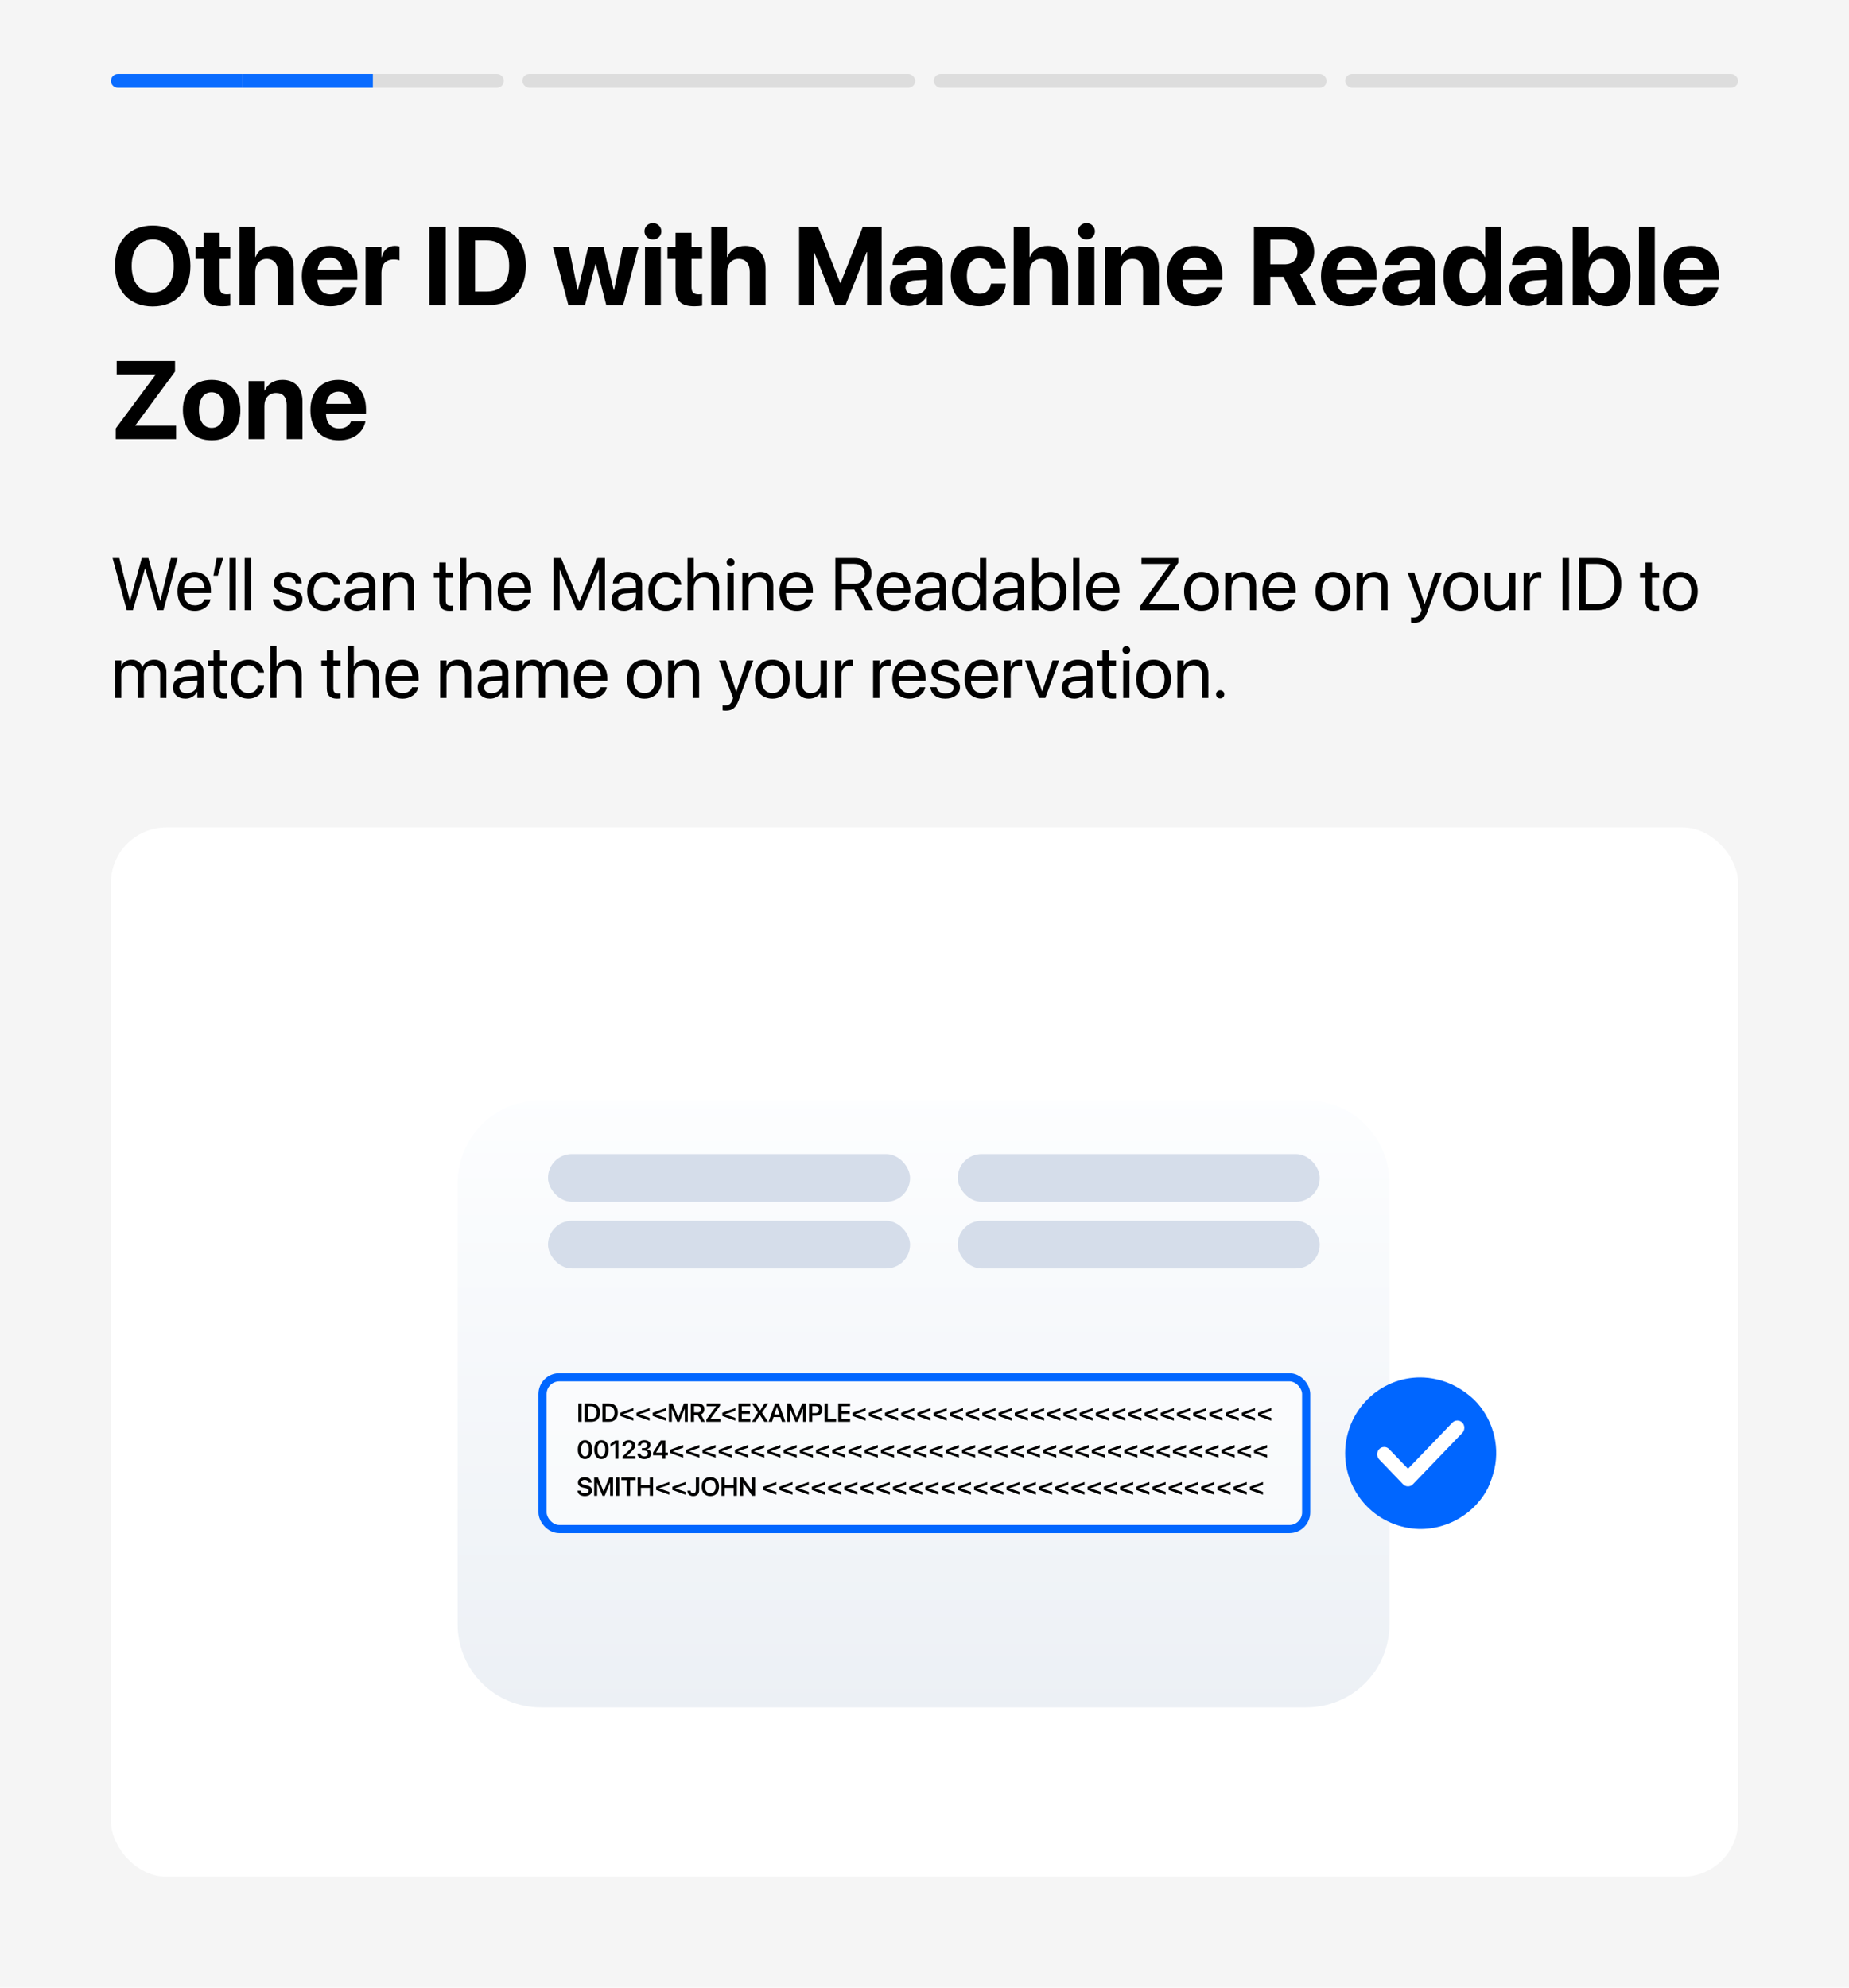 <svg width="400" height="430" viewBox="0 0 400 430" fill="none" xmlns="http://www.w3.org/2000/svg">
<rect width="400" height="430" fill="#F5F5F5"/>
<path d="M24 17.5C24 16.672 24.672 16 25.5 16H52.333V19H25.5C24.672 19 24 18.328 24 17.5Z" fill="#0A6CFF"/>
<rect x="52.334" y="16" width="28.333" height="3" fill="#0A6CFF"/>
<path opacity="0.1" d="M80.666 16H107.499C108.328 16 108.999 16.672 108.999 17.5C108.999 18.328 108.328 19 107.499 19H80.666V16Z" fill="black"/>
<rect opacity="0.1" x="113" y="16" width="85" height="3" rx="1.5" fill="black"/>
<rect opacity="0.1" x="202" y="16" width="85" height="3" rx="1.5" fill="black"/>
<rect opacity="0.1" x="291" y="16" width="85" height="3" rx="1.5" fill="black"/>
<path d="M33.035 66.293C28.008 66.293 24.879 62.93 24.879 57.551V57.527C24.879 52.148 28.031 48.797 33.035 48.797C38.051 48.797 41.191 52.16 41.191 57.527V57.551C41.191 62.93 38.062 66.293 33.035 66.293ZM33.035 63.293C35.848 63.293 37.582 61.055 37.582 57.551V57.527C37.582 54 35.812 51.797 33.035 51.797C30.27 51.797 28.488 53.988 28.488 57.527V57.551C28.488 61.09 30.258 63.293 33.035 63.293ZM48.176 66.258C45.387 66.258 44.074 65.18 44.074 62.484V56.016H42.328V53.438H44.074V50.367H47.531V53.438H49.828V56.016H47.531V62.109C47.531 63.281 48.059 63.68 49.09 63.68C49.395 63.68 49.617 63.645 49.828 63.621V66.129C49.441 66.188 48.891 66.258 48.176 66.258ZM51.797 66V49.09H55.219V55.605H55.289C55.934 54.047 57.258 53.18 59.145 53.18C61.863 53.18 63.551 55.078 63.551 58.113V66H60.129V58.816C60.129 57.059 59.262 56.016 57.703 56.016C56.191 56.016 55.219 57.164 55.219 58.805V66H51.797ZM71.473 66.258C67.629 66.258 65.297 63.762 65.297 59.742V59.73C65.297 55.734 67.652 53.18 71.332 53.18C75.012 53.18 77.32 55.676 77.32 59.473V60.527H68.672C68.707 62.531 69.797 63.703 71.543 63.703C72.949 63.703 73.805 62.93 74.051 62.227L74.074 62.156H77.215L77.18 62.285C76.793 64.137 75.059 66.258 71.473 66.258ZM71.391 55.734C69.984 55.734 68.93 56.672 68.707 58.371H74.039C73.828 56.637 72.809 55.734 71.391 55.734ZM79.09 66V53.438H82.512V55.629H82.582C82.957 54.082 83.977 53.18 85.441 53.18C85.816 53.18 86.168 53.238 86.426 53.309V56.32C86.144 56.203 85.676 56.133 85.184 56.133C83.496 56.133 82.512 57.141 82.512 58.969V66H79.09ZM92.883 66V49.09H96.422V66H92.883ZM99.234 66V49.09H105.691C110.754 49.09 113.754 52.102 113.754 57.457V57.48C113.754 62.848 110.766 66 105.691 66H99.234ZM102.773 63.07H105.27C108.434 63.07 110.145 61.148 110.145 57.492V57.469C110.145 53.941 108.375 52.008 105.27 52.008H102.773V63.07ZM122.953 66L119.613 53.438H123.059L124.957 62.754H125.027L127.254 53.438H130.535L132.773 62.754H132.844L134.754 53.438H138.129L134.801 66H131.156L128.883 57.117H128.812L126.551 66H122.953ZM141.246 51.82C140.215 51.82 139.418 51.012 139.418 50.039C139.418 49.066 140.215 48.258 141.246 48.258C142.277 48.258 143.074 49.066 143.074 50.039C143.074 51.012 142.277 51.82 141.246 51.82ZM139.535 66V53.438H142.957V66H139.535ZM150.246 66.258C147.457 66.258 146.145 65.18 146.145 62.484V56.016H144.398V53.438H146.145V50.367H149.602V53.438H151.898V56.016H149.602V62.109C149.602 63.281 150.129 63.68 151.16 63.68C151.465 63.68 151.688 63.645 151.898 63.621V66.129C151.512 66.188 150.961 66.258 150.246 66.258ZM153.867 66V49.09H157.289V55.605H157.359C158.004 54.047 159.328 53.18 161.215 53.18C163.934 53.18 165.621 55.078 165.621 58.113V66H162.199V58.816C162.199 57.059 161.332 56.016 159.773 56.016C158.262 56.016 157.289 57.164 157.289 58.805V66H153.867ZM172.875 66V49.09H176.965L181.77 61.242H181.84L186.645 49.09H190.734V66H187.582V54.562H187.477L182.918 66H180.691L176.121 54.562H176.027V66H172.875ZM196.734 66.199C194.215 66.199 192.516 64.617 192.516 62.402V62.379C192.516 60.094 194.285 58.758 197.402 58.559L200.508 58.371V57.598C200.508 56.484 199.781 55.793 198.445 55.793C197.168 55.793 196.395 56.391 196.23 57.199L196.207 57.305H193.078L193.09 57.164C193.277 54.844 195.27 53.18 198.586 53.18C201.832 53.18 203.93 54.855 203.93 57.387V66H200.508V64.125H200.438C199.723 65.414 198.387 66.199 196.734 66.199ZM195.902 62.227C195.902 63.152 196.664 63.703 197.848 63.703C199.383 63.703 200.508 62.719 200.508 61.406V60.504L197.918 60.668C196.594 60.75 195.902 61.312 195.902 62.203V62.227ZM211.887 66.258C208.055 66.258 205.688 63.762 205.688 59.707V59.695C205.688 55.676 208.09 53.18 211.852 53.18C215.262 53.18 217.43 55.277 217.559 57.996V58.078H214.383L214.359 57.973C214.148 56.777 213.316 55.863 211.898 55.863C210.223 55.863 209.168 57.305 209.168 59.707V59.719C209.168 62.18 210.223 63.574 211.91 63.574C213.281 63.574 214.137 62.73 214.371 61.465L214.383 61.359H217.57V61.43C217.406 64.172 215.238 66.258 211.887 66.258ZM219.305 66V49.09H222.727V55.605H222.797C223.441 54.047 224.766 53.18 226.652 53.18C229.371 53.18 231.059 55.078 231.059 58.113V66H227.637V58.816C227.637 57.059 226.77 56.016 225.211 56.016C223.699 56.016 222.727 57.164 222.727 58.805V66H219.305ZM235.043 51.82C234.012 51.82 233.215 51.012 233.215 50.039C233.215 49.066 234.012 48.258 235.043 48.258C236.074 48.258 236.871 49.066 236.871 50.039C236.871 51.012 236.074 51.82 235.043 51.82ZM233.332 66V53.438H236.754V66H233.332ZM239.051 66V53.438H242.473V55.5H242.543C243.188 54.059 244.477 53.18 246.375 53.18C249.141 53.18 250.711 54.949 250.711 57.891V66H247.289V58.594C247.289 56.953 246.516 56.016 244.98 56.016C243.445 56.016 242.473 57.141 242.473 58.781V66H239.051ZM258.598 66.258C254.754 66.258 252.422 63.762 252.422 59.742V59.73C252.422 55.734 254.777 53.18 258.457 53.18C262.137 53.18 264.445 55.676 264.445 59.473V60.527H255.797C255.832 62.531 256.922 63.703 258.668 63.703C260.074 63.703 260.93 62.93 261.176 62.227L261.199 62.156H264.34L264.305 62.285C263.918 64.137 262.184 66.258 258.598 66.258ZM258.516 55.734C257.109 55.734 256.055 56.672 255.832 58.371H261.164C260.953 56.637 259.934 55.734 258.516 55.734ZM271.266 66V49.09H278.25C282.047 49.09 284.297 51.105 284.297 54.504V54.527C284.297 56.754 283.113 58.605 281.238 59.344L284.801 66H280.793L277.641 59.871H274.805V66H271.266ZM274.805 57.188H277.863C279.621 57.188 280.676 56.191 280.676 54.527V54.504C280.676 52.887 279.562 51.855 277.816 51.855H274.805V57.188ZM291.949 66.258C288.105 66.258 285.773 63.762 285.773 59.742V59.73C285.773 55.734 288.129 53.18 291.809 53.18C295.488 53.18 297.797 55.676 297.797 59.473V60.527H289.148C289.184 62.531 290.273 63.703 292.02 63.703C293.426 63.703 294.281 62.93 294.527 62.227L294.551 62.156H297.691L297.656 62.285C297.27 64.137 295.535 66.258 291.949 66.258ZM291.867 55.734C290.461 55.734 289.406 56.672 289.184 58.371H294.516C294.305 56.637 293.285 55.734 291.867 55.734ZM303.305 66.199C300.785 66.199 299.086 64.617 299.086 62.402V62.379C299.086 60.094 300.855 58.758 303.973 58.559L307.078 58.371V57.598C307.078 56.484 306.352 55.793 305.016 55.793C303.738 55.793 302.965 56.391 302.801 57.199L302.777 57.305H299.648L299.66 57.164C299.848 54.844 301.84 53.18 305.156 53.18C308.402 53.18 310.5 54.855 310.5 57.387V66H307.078V64.125H307.008C306.293 65.414 304.957 66.199 303.305 66.199ZM302.473 62.227C302.473 63.152 303.234 63.703 304.418 63.703C305.953 63.703 307.078 62.719 307.078 61.406V60.504L304.488 60.668C303.164 60.75 302.473 61.312 302.473 62.203V62.227ZM317.367 66.258C314.203 66.258 312.258 63.797 312.258 59.719V59.707C312.258 55.617 314.203 53.18 317.367 53.18C319.148 53.18 320.555 54.094 321.234 55.617H321.305V49.09H324.727V66H321.305V63.855H321.234C320.566 65.344 319.184 66.258 317.367 66.258ZM318.516 63.422C320.18 63.422 321.316 61.992 321.316 59.719V59.707C321.316 57.445 320.168 56.016 318.516 56.016C316.816 56.016 315.738 57.41 315.738 59.707V59.719C315.738 62.004 316.805 63.422 318.516 63.422ZM330.75 66.199C328.23 66.199 326.531 64.617 326.531 62.402V62.379C326.531 60.094 328.301 58.758 331.418 58.559L334.523 58.371V57.598C334.523 56.484 333.797 55.793 332.461 55.793C331.184 55.793 330.41 56.391 330.246 57.199L330.223 57.305H327.094L327.105 57.164C327.293 54.844 329.285 53.18 332.602 53.18C335.848 53.18 337.945 54.855 337.945 57.387V66H334.523V64.125H334.453C333.738 65.414 332.402 66.199 330.75 66.199ZM329.918 62.227C329.918 63.152 330.68 63.703 331.863 63.703C333.398 63.703 334.523 62.719 334.523 61.406V60.504L331.934 60.668C330.609 60.75 329.918 61.312 329.918 62.203V62.227ZM347.602 66.258C345.797 66.258 344.414 65.344 343.734 63.855H343.664V66H340.242V49.09H343.664V55.617H343.734C344.426 54.094 345.82 53.18 347.613 53.18C350.766 53.18 352.723 55.617 352.723 59.707V59.719C352.723 63.797 350.766 66.258 347.602 66.258ZM346.465 63.422C348.164 63.422 349.242 62.004 349.242 59.719V59.707C349.242 57.41 348.164 56.016 346.465 56.016C344.812 56.016 343.664 57.445 343.664 59.707V59.719C343.664 61.992 344.801 63.422 346.465 63.422ZM354.562 66V49.09H357.984V66H354.562ZM366.012 66.258C362.168 66.258 359.836 63.762 359.836 59.742V59.73C359.836 55.734 362.191 53.18 365.871 53.18C369.551 53.18 371.859 55.676 371.859 59.473V60.527H363.211C363.246 62.531 364.336 63.703 366.082 63.703C367.488 63.703 368.344 62.93 368.59 62.227L368.613 62.156H371.754L371.719 62.285C371.332 64.137 369.598 66.258 366.012 66.258ZM365.93 55.734C364.523 55.734 363.469 56.672 363.246 58.371H368.578C368.367 56.637 367.348 55.734 365.93 55.734ZM25.043 95V92.691L33.645 81.078V81.008H25.242V78.09H37.863V80.387L29.297 92.012V92.082H38.098V95H25.043ZM45.785 95.258C41.965 95.258 39.562 92.809 39.562 88.719V88.695C39.562 84.652 42.023 82.18 45.773 82.18C49.535 82.18 52.008 84.629 52.008 88.695V88.719C52.008 92.82 49.582 95.258 45.785 95.258ZM45.797 92.574C47.461 92.574 48.527 91.168 48.527 88.719V88.695C48.527 86.269 47.438 84.863 45.773 84.863C44.121 84.863 43.043 86.269 43.043 88.695V88.719C43.043 91.18 44.109 92.574 45.797 92.574ZM53.777 95V82.438H57.199V84.5H57.27C57.914 83.059 59.203 82.18 61.102 82.18C63.867 82.18 65.438 83.949 65.438 86.891V95H62.016V87.594C62.016 85.953 61.242 85.016 59.707 85.016C58.172 85.016 57.199 86.141 57.199 87.781V95H53.777ZM73.324 95.258C69.481 95.258 67.148 92.762 67.148 88.742V88.731C67.148 84.734 69.504 82.18 73.184 82.18C76.863 82.18 79.172 84.676 79.172 88.473V89.527H70.523C70.559 91.531 71.648 92.703 73.394 92.703C74.801 92.703 75.656 91.93 75.902 91.227L75.926 91.156H79.066L79.031 91.285C78.644 93.137 76.91 95.258 73.324 95.258ZM73.242 84.734C71.836 84.734 70.781 85.672 70.559 87.371H75.891C75.68 85.637 74.66 84.734 73.242 84.734Z" fill="black"/>
<path d="M27.422 132L24.352 120.727H25.82L28.094 129.984H28.125L30.68 120.727H32.102L34.656 129.984H34.688L36.961 120.727H38.43L35.359 132H34.031L31.406 122.969H31.375L28.75 132H27.422ZM42.148 132.156C39.812 132.156 38.406 130.523 38.406 127.969V127.961C38.406 125.445 39.844 123.719 42.062 123.719C44.281 123.719 45.633 125.367 45.633 127.805V128.305H39.781C39.812 129.977 40.734 130.953 42.18 130.953C43.211 130.953 43.938 130.438 44.172 129.742L44.195 129.672H45.531L45.516 129.75C45.25 131.094 43.922 132.156 42.148 132.156ZM42.055 124.922C40.875 124.922 39.953 125.727 39.805 127.242H44.25C44.117 125.664 43.242 124.922 42.055 124.922ZM46.164 124.547L46.852 120.727H48.273L47.133 124.547H46.164ZM49.656 132V120.727H51.016V132H49.656ZM52.922 132V120.727H54.281V132H52.922ZM62.281 132.156C60.367 132.156 59.211 131.18 59.047 129.727L59.039 129.656H60.398L60.414 129.734C60.578 130.547 61.18 131.023 62.289 131.023C63.391 131.023 64.047 130.562 64.047 129.828V129.82C64.047 129.234 63.742 128.906 62.82 128.68L61.531 128.367C60 128 59.258 127.289 59.258 126.117V126.109C59.258 124.711 60.484 123.719 62.242 123.719C64.023 123.719 65.156 124.758 65.258 126.117L65.266 126.219H63.969L63.961 126.164C63.852 125.375 63.25 124.852 62.242 124.852C61.258 124.852 60.648 125.328 60.648 126.047V126.055C60.648 126.609 61.016 126.992 61.914 127.211L63.203 127.523C64.844 127.922 65.438 128.57 65.438 129.727V129.734C65.438 131.156 64.094 132.156 62.281 132.156ZM70.219 132.156C67.914 132.156 66.453 130.516 66.453 127.93V127.922C66.453 125.359 67.945 123.719 70.203 123.719C72.227 123.719 73.422 125.062 73.594 126.453L73.602 126.516H72.273L72.258 126.453C72.055 125.641 71.398 124.922 70.203 124.922C68.789 124.922 67.844 126.094 67.844 127.938V127.945C67.844 129.836 68.812 130.953 70.219 130.953C71.328 130.953 72.039 130.328 72.266 129.422L72.281 129.359H73.617L73.609 129.414C73.391 130.961 72.055 132.156 70.219 132.156ZM77.242 132.156C75.625 132.156 74.539 131.18 74.539 129.703V129.688C74.539 128.305 75.617 127.438 77.484 127.328L79.812 127.195V126.516C79.812 125.523 79.164 124.922 78.031 124.922C76.984 124.922 76.328 125.422 76.172 126.148L76.156 126.219H74.844L74.852 126.133C74.969 124.797 76.133 123.719 78.047 123.719C79.969 123.719 81.172 124.758 81.172 126.383V132H79.812V130.68H79.781C79.305 131.57 78.328 132.156 77.242 132.156ZM75.93 129.703C75.93 130.484 76.57 130.977 77.547 130.977C78.828 130.977 79.812 130.094 79.812 128.914V128.25L77.641 128.383C76.555 128.445 75.93 128.93 75.93 129.688V129.703ZM82.898 132V123.875H84.258V125.031H84.289C84.727 124.273 85.555 123.719 86.789 123.719C88.57 123.719 89.602 124.875 89.602 126.727V132H88.242V126.969C88.242 125.648 87.625 124.922 86.375 124.922C85.094 124.922 84.258 125.836 84.258 127.219V132H82.898ZM97.258 132.156C95.766 132.156 95.031 131.484 95.031 129.93V125H93.844V123.875H95.031V121.68H96.438V123.875H97.984V125H96.438V129.922C96.438 130.789 96.82 131.031 97.547 131.031C97.711 131.031 97.867 131.008 97.984 131V132.102C97.812 132.125 97.523 132.156 97.258 132.156ZM99.516 132V120.727H100.875V125.172H100.906C101.344 124.258 102.227 123.719 103.438 123.719C105.164 123.719 106.344 125.055 106.344 127.023V132H104.984V127.258C104.984 125.789 104.234 124.922 102.969 124.922C101.711 124.922 100.875 125.875 100.875 127.258V132H99.516ZM111.414 132.156C109.078 132.156 107.672 130.523 107.672 127.969V127.961C107.672 125.445 109.109 123.719 111.328 123.719C113.547 123.719 114.898 125.367 114.898 127.805V128.305H109.047C109.078 129.977 110 130.953 111.445 130.953C112.477 130.953 113.203 130.438 113.438 129.742L113.461 129.672H114.797L114.781 129.75C114.516 131.094 113.188 132.156 111.414 132.156ZM111.32 124.922C110.141 124.922 109.219 125.727 109.07 127.242H113.516C113.383 125.664 112.508 124.922 111.32 124.922ZM119.766 132V120.727H121.391L125.297 130.227H125.344L129.25 120.727H130.875V132H129.562V123.289H129.516L125.914 132H124.727L121.125 123.289H121.078V132H119.766ZM134.992 132.156C133.375 132.156 132.289 131.18 132.289 129.703V129.688C132.289 128.305 133.367 127.438 135.234 127.328L137.562 127.195V126.516C137.562 125.523 136.914 124.922 135.781 124.922C134.734 124.922 134.078 125.422 133.922 126.148L133.906 126.219H132.594L132.602 126.133C132.719 124.797 133.883 123.719 135.797 123.719C137.719 123.719 138.922 124.758 138.922 126.383V132H137.562V130.68H137.531C137.055 131.57 136.078 132.156 134.992 132.156ZM133.68 129.703C133.68 130.484 134.32 130.977 135.297 130.977C136.578 130.977 137.562 130.094 137.562 128.914V128.25L135.391 128.383C134.305 128.445 133.68 128.93 133.68 129.688V129.703ZM144.016 132.156C141.711 132.156 140.25 130.516 140.25 127.93V127.922C140.25 125.359 141.742 123.719 144 123.719C146.023 123.719 147.219 125.062 147.391 126.453L147.398 126.516H146.07L146.055 126.453C145.852 125.641 145.195 124.922 144 124.922C142.586 124.922 141.641 126.094 141.641 127.938V127.945C141.641 129.836 142.609 130.953 144.016 130.953C145.125 130.953 145.836 130.328 146.062 129.422L146.078 129.359H147.414L147.406 129.414C147.188 130.961 145.852 132.156 144.016 132.156ZM148.734 132V120.727H150.094V125.172H150.125C150.562 124.258 151.445 123.719 152.656 123.719C154.383 123.719 155.562 125.055 155.562 127.023V132H154.203V127.258C154.203 125.789 153.453 124.922 152.188 124.922C150.93 124.922 150.094 125.875 150.094 127.258V132H148.734ZM158.055 122.5C157.586 122.5 157.203 122.117 157.203 121.648C157.203 121.172 157.586 120.797 158.055 120.797C158.531 120.797 158.906 121.172 158.906 121.648C158.906 122.117 158.531 122.5 158.055 122.5ZM157.375 132V123.875H158.734V132H157.375ZM160.586 132V123.875H161.945V125.031H161.977C162.414 124.273 163.242 123.719 164.477 123.719C166.258 123.719 167.289 124.875 167.289 126.727V132H165.93V126.969C165.93 125.648 165.312 124.922 164.062 124.922C162.781 124.922 161.945 125.836 161.945 127.219V132H160.586ZM172.367 132.156C170.031 132.156 168.625 130.523 168.625 127.969V127.961C168.625 125.445 170.062 123.719 172.281 123.719C174.5 123.719 175.852 125.367 175.852 127.805V128.305H170C170.031 129.977 170.953 130.953 172.398 130.953C173.43 130.953 174.156 130.438 174.391 129.742L174.414 129.672H175.75L175.734 129.75C175.469 131.094 174.141 132.156 172.367 132.156ZM172.273 124.922C171.094 124.922 170.172 125.727 170.023 127.242H174.469C174.336 125.664 173.461 124.922 172.273 124.922ZM180.719 132V120.727H184.945C187.117 120.727 188.539 122.055 188.539 124.086V124.102C188.539 125.664 187.68 126.875 186.273 127.32L188.883 132H187.234L184.82 127.539H182.125V132H180.719ZM182.125 126.297H184.82C186.266 126.297 187.086 125.516 187.086 124.133V124.117C187.086 122.773 186.203 121.977 184.758 121.977H182.125V126.297ZM193.445 132.156C191.109 132.156 189.703 130.523 189.703 127.969V127.961C189.703 125.445 191.141 123.719 193.359 123.719C195.578 123.719 196.93 125.367 196.93 127.805V128.305H191.078C191.109 129.977 192.031 130.953 193.477 130.953C194.508 130.953 195.234 130.438 195.469 129.742L195.492 129.672H196.828L196.812 129.75C196.547 131.094 195.219 132.156 193.445 132.156ZM193.352 124.922C192.172 124.922 191.25 125.727 191.102 127.242H195.547C195.414 125.664 194.539 124.922 193.352 124.922ZM200.68 132.156C199.062 132.156 197.977 131.18 197.977 129.703V129.688C197.977 128.305 199.055 127.438 200.922 127.328L203.25 127.195V126.516C203.25 125.523 202.602 124.922 201.469 124.922C200.422 124.922 199.766 125.422 199.609 126.148L199.594 126.219H198.281L198.289 126.133C198.406 124.797 199.57 123.719 201.484 123.719C203.406 123.719 204.609 124.758 204.609 126.383V132H203.25V130.68H203.219C202.742 131.57 201.766 132.156 200.68 132.156ZM199.367 129.703C199.367 130.484 200.008 130.977 200.984 130.977C202.266 130.977 203.25 130.094 203.25 128.914V128.25L201.078 128.383C199.992 128.445 199.367 128.93 199.367 129.688V129.703ZM209.391 132.156C207.312 132.156 205.938 130.5 205.938 127.938V127.93C205.938 125.367 207.328 123.719 209.367 123.719C210.516 123.719 211.461 124.297 211.969 125.234H212V120.727H213.359V132H212V130.625H211.969C211.461 131.57 210.555 132.156 209.391 132.156ZM209.656 130.953C211.031 130.953 212.008 129.758 212.008 127.938V127.93C212.008 126.117 211.023 124.922 209.656 124.922C208.219 124.922 207.328 126.078 207.328 127.93V127.938C207.328 129.805 208.219 130.953 209.656 130.953ZM217.57 132.156C215.953 132.156 214.867 131.18 214.867 129.703V129.688C214.867 128.305 215.945 127.438 217.812 127.328L220.141 127.195V126.516C220.141 125.523 219.492 124.922 218.359 124.922C217.312 124.922 216.656 125.422 216.5 126.148L216.484 126.219H215.172L215.18 126.133C215.297 124.797 216.461 123.719 218.375 123.719C220.297 123.719 221.5 124.758 221.5 126.383V132H220.141V130.68H220.109C219.633 131.57 218.656 132.156 217.57 132.156ZM216.258 129.703C216.258 130.484 216.898 130.977 217.875 130.977C219.156 130.977 220.141 130.094 220.141 128.914V128.25L217.969 128.383C216.883 128.445 216.258 128.93 216.258 129.688V129.703ZM227.266 132.156C226.102 132.156 225.195 131.57 224.688 130.625H224.656V132H223.297V120.727H224.656V125.234H224.688C225.195 124.297 226.141 123.719 227.289 123.719C229.328 123.719 230.719 125.367 230.719 127.93V127.938C230.719 130.5 229.344 132.156 227.266 132.156ZM227 130.953C228.438 130.953 229.328 129.805 229.328 127.938V127.93C229.328 126.078 228.438 124.922 227 124.922C225.633 124.922 224.648 126.117 224.648 127.93V127.938C224.648 129.758 225.625 130.953 227 130.953ZM232.156 132V120.727H233.516V132H232.156ZM238.695 132.156C236.359 132.156 234.953 130.523 234.953 127.969V127.961C234.953 125.445 236.391 123.719 238.609 123.719C240.828 123.719 242.18 125.367 242.18 127.805V128.305H236.328C236.359 129.977 237.281 130.953 238.727 130.953C239.758 130.953 240.484 130.438 240.719 129.742L240.742 129.672H242.078L242.062 129.75C241.797 131.094 240.469 132.156 238.695 132.156ZM238.602 124.922C237.422 124.922 236.5 125.727 236.352 127.242H240.797C240.664 125.664 239.789 124.922 238.602 124.922ZM246.719 132V131L253.164 122.023V121.992H246.938V120.727H254.922V121.727L248.508 130.703V130.734H255.055V132H246.719ZM259.922 132.156C257.664 132.156 256.156 130.523 256.156 127.938V127.922C256.156 125.336 257.672 123.719 259.914 123.719C262.156 123.719 263.68 125.328 263.68 127.922V127.938C263.68 130.531 262.164 132.156 259.922 132.156ZM259.93 130.953C261.359 130.953 262.289 129.844 262.289 127.938V127.922C262.289 126.016 261.352 124.922 259.914 124.922C258.5 124.922 257.547 126.023 257.547 127.922V127.938C257.547 129.852 258.492 130.953 259.93 130.953ZM265.055 132V123.875H266.414V125.031H266.445C266.883 124.273 267.711 123.719 268.945 123.719C270.727 123.719 271.758 124.875 271.758 126.727V132H270.398V126.969C270.398 125.648 269.781 124.922 268.531 124.922C267.25 124.922 266.414 125.836 266.414 127.219V132H265.055ZM276.836 132.156C274.5 132.156 273.094 130.523 273.094 127.969V127.961C273.094 125.445 274.531 123.719 276.75 123.719C278.969 123.719 280.32 125.367 280.32 127.805V128.305H274.469C274.5 129.977 275.422 130.953 276.867 130.953C277.898 130.953 278.625 130.438 278.859 129.742L278.883 129.672H280.219L280.203 129.75C279.938 131.094 278.609 132.156 276.836 132.156ZM276.742 124.922C275.562 124.922 274.641 125.727 274.492 127.242H278.938C278.805 125.664 277.93 124.922 276.742 124.922ZM288.344 132.156C286.086 132.156 284.578 130.523 284.578 127.938V127.922C284.578 125.336 286.094 123.719 288.336 123.719C290.578 123.719 292.102 125.328 292.102 127.922V127.938C292.102 130.531 290.586 132.156 288.344 132.156ZM288.352 130.953C289.781 130.953 290.711 129.844 290.711 127.938V127.922C290.711 126.016 289.773 124.922 288.336 124.922C286.922 124.922 285.969 126.023 285.969 127.922V127.938C285.969 129.852 286.914 130.953 288.352 130.953ZM293.477 132V123.875H294.836V125.031H294.867C295.305 124.273 296.133 123.719 297.367 123.719C299.148 123.719 300.18 124.875 300.18 126.727V132H298.82V126.969C298.82 125.648 298.203 124.922 296.953 124.922C295.672 124.922 294.836 125.836 294.836 127.219V132H293.477ZM305.977 134.734C305.711 134.734 305.422 134.703 305.25 134.672V133.562C305.367 133.586 305.523 133.609 305.688 133.609C306.547 133.609 307.023 133.391 307.352 132.469L307.516 132.008L304.5 123.875H305.953L308.195 130.641H308.227L310.477 123.875H311.906L308.734 132.508C308.156 134.062 307.445 134.734 305.977 134.734ZM316.031 132.156C313.773 132.156 312.266 130.523 312.266 127.938V127.922C312.266 125.336 313.781 123.719 316.023 123.719C318.266 123.719 319.789 125.328 319.789 127.922V127.938C319.789 130.531 318.273 132.156 316.031 132.156ZM316.039 130.953C317.469 130.953 318.398 129.844 318.398 127.938V127.922C318.398 126.016 317.461 124.922 316.023 124.922C314.609 124.922 313.656 126.023 313.656 127.922V127.938C313.656 129.852 314.602 130.953 316.039 130.953ZM323.938 132.156C322.156 132.156 321.125 131 321.125 129.148V123.875H322.484V128.906C322.484 130.227 323.102 130.953 324.352 130.953C325.633 130.953 326.469 130.039 326.469 128.656V123.875H327.828V132H326.469V130.844H326.438C326 131.602 325.172 132.156 323.938 132.156ZM329.602 132V123.875H330.961V125.25H330.992C331.266 124.312 331.969 123.719 332.883 123.719C333.117 123.719 333.32 123.758 333.43 123.773V125.094C333.32 125.055 333.031 125.016 332.703 125.016C331.648 125.016 330.961 125.75 330.961 126.984V132H329.602ZM338.031 132V120.727H339.438V132H338.031ZM341.625 132V120.727H345.414C348.75 120.727 350.734 122.805 350.734 126.344V126.359C350.734 129.914 348.766 132 345.414 132H341.625ZM343.031 130.734H345.32C347.875 130.734 349.297 129.172 349.297 126.375V126.359C349.297 123.547 347.875 121.992 345.32 121.992H343.031V130.734ZM358.195 132.156C356.703 132.156 355.969 131.484 355.969 129.93V125H354.781V123.875H355.969V121.68H357.375V123.875H358.922V125H357.375V129.922C357.375 130.789 357.758 131.031 358.484 131.031C358.648 131.031 358.805 131.008 358.922 131V132.102C358.75 132.125 358.461 132.156 358.195 132.156ZM363.516 132.156C361.258 132.156 359.75 130.523 359.75 127.938V127.922C359.75 125.336 361.266 123.719 363.508 123.719C365.75 123.719 367.273 125.328 367.273 127.922V127.938C367.273 130.531 365.758 132.156 363.516 132.156ZM363.523 130.953C364.953 130.953 365.883 129.844 365.883 127.938V127.922C365.883 126.016 364.945 124.922 363.508 124.922C362.094 124.922 361.141 126.023 361.141 127.922V127.938C361.141 129.852 362.086 130.953 363.523 130.953ZM24.883 151V142.875H26.242V144.062H26.273C26.641 143.258 27.453 142.719 28.5 142.719C29.609 142.719 30.43 143.289 30.781 144.281H30.812C31.266 143.305 32.219 142.719 33.359 142.719C34.969 142.719 36.008 143.773 36.008 145.391V151H34.648V145.703C34.648 144.586 34.031 143.922 32.961 143.922C31.883 143.922 31.125 144.727 31.125 145.836V151H29.766V145.555C29.766 144.57 29.109 143.922 28.102 143.922C27.023 143.922 26.242 144.773 26.242 145.906V151H24.883ZM40.117 151.156C38.5 151.156 37.414 150.18 37.414 148.703V148.688C37.414 147.305 38.492 146.438 40.359 146.328L42.688 146.195V145.516C42.688 144.523 42.039 143.922 40.906 143.922C39.859 143.922 39.203 144.422 39.047 145.148L39.031 145.219H37.719L37.727 145.133C37.844 143.797 39.008 142.719 40.922 142.719C42.844 142.719 44.047 143.758 44.047 145.383V151H42.688V149.68H42.656C42.18 150.57 41.203 151.156 40.117 151.156ZM38.805 148.703C38.805 149.484 39.445 149.977 40.422 149.977C41.703 149.977 42.688 149.094 42.688 147.914V147.25L40.516 147.383C39.43 147.445 38.805 147.93 38.805 148.688V148.703ZM48.414 151.156C46.922 151.156 46.188 150.484 46.188 148.93V144H45V142.875H46.188V140.68H47.594V142.875H49.141V144H47.594V148.922C47.594 149.789 47.977 150.031 48.703 150.031C48.867 150.031 49.023 150.008 49.141 150V151.102C48.969 151.125 48.68 151.156 48.414 151.156ZM53.734 151.156C51.43 151.156 49.969 149.516 49.969 146.93V146.922C49.969 144.359 51.461 142.719 53.719 142.719C55.742 142.719 56.938 144.062 57.109 145.453L57.117 145.516H55.789L55.773 145.453C55.57 144.641 54.914 143.922 53.719 143.922C52.305 143.922 51.359 145.094 51.359 146.938V146.945C51.359 148.836 52.328 149.953 53.734 149.953C54.844 149.953 55.555 149.328 55.781 148.422L55.797 148.359H57.133L57.125 148.414C56.906 149.961 55.57 151.156 53.734 151.156ZM58.453 151V139.727H59.812V144.172H59.844C60.281 143.258 61.164 142.719 62.375 142.719C64.102 142.719 65.281 144.055 65.281 146.023V151H63.922V146.258C63.922 144.789 63.172 143.922 61.906 143.922C60.648 143.922 59.812 144.875 59.812 146.258V151H58.453ZM72.93 151.156C71.438 151.156 70.703 150.484 70.703 148.93V144H69.516V142.875H70.703V140.68H72.109V142.875H73.656V144H72.109V148.922C72.109 149.789 72.492 150.031 73.219 150.031C73.383 150.031 73.539 150.008 73.656 150V151.102C73.484 151.125 73.195 151.156 72.93 151.156ZM75.188 151V139.727H76.547V144.172H76.578C77.016 143.258 77.898 142.719 79.109 142.719C80.836 142.719 82.016 144.055 82.016 146.023V151H80.656V146.258C80.656 144.789 79.906 143.922 78.641 143.922C77.383 143.922 76.547 144.875 76.547 146.258V151H75.188ZM87.086 151.156C84.75 151.156 83.344 149.523 83.344 146.969V146.961C83.344 144.445 84.781 142.719 87 142.719C89.219 142.719 90.57 144.367 90.57 146.805V147.305H84.719C84.75 148.977 85.672 149.953 87.117 149.953C88.148 149.953 88.875 149.438 89.109 148.742L89.133 148.672H90.469L90.453 148.75C90.188 150.094 88.859 151.156 87.086 151.156ZM86.992 143.922C85.812 143.922 84.891 144.727 84.742 146.242H89.188C89.055 144.664 88.18 143.922 86.992 143.922ZM95.227 151V142.875H96.586V144.031H96.617C97.055 143.273 97.883 142.719 99.117 142.719C100.898 142.719 101.93 143.875 101.93 145.727V151H100.57V145.969C100.57 144.648 99.953 143.922 98.703 143.922C97.422 143.922 96.586 144.836 96.586 146.219V151H95.227ZM106.039 151.156C104.422 151.156 103.336 150.18 103.336 148.703V148.688C103.336 147.305 104.414 146.438 106.281 146.328L108.609 146.195V145.516C108.609 144.523 107.961 143.922 106.828 143.922C105.781 143.922 105.125 144.422 104.969 145.148L104.953 145.219H103.641L103.648 145.133C103.766 143.797 104.93 142.719 106.844 142.719C108.766 142.719 109.969 143.758 109.969 145.383V151H108.609V149.68H108.578C108.102 150.57 107.125 151.156 106.039 151.156ZM104.727 148.703C104.727 149.484 105.367 149.977 106.344 149.977C107.625 149.977 108.609 149.094 108.609 147.914V147.25L106.438 147.383C105.352 147.445 104.727 147.93 104.727 148.688V148.703ZM111.695 151V142.875H113.055V144.062H113.086C113.453 143.258 114.266 142.719 115.312 142.719C116.422 142.719 117.242 143.289 117.594 144.281H117.625C118.078 143.305 119.031 142.719 120.172 142.719C121.781 142.719 122.82 143.773 122.82 145.391V151H121.461V145.703C121.461 144.586 120.844 143.922 119.773 143.922C118.695 143.922 117.938 144.727 117.938 145.836V151H116.578V145.555C116.578 144.57 115.922 143.922 114.914 143.922C113.836 143.922 113.055 144.773 113.055 145.906V151H111.695ZM127.898 151.156C125.562 151.156 124.156 149.523 124.156 146.969V146.961C124.156 144.445 125.594 142.719 127.812 142.719C130.031 142.719 131.383 144.367 131.383 146.805V147.305H125.531C125.562 148.977 126.484 149.953 127.93 149.953C128.961 149.953 129.688 149.438 129.922 148.742L129.945 148.672H131.281L131.266 148.75C131 150.094 129.672 151.156 127.898 151.156ZM127.805 143.922C126.625 143.922 125.703 144.727 125.555 146.242H130C129.867 144.664 128.992 143.922 127.805 143.922ZM139.406 151.156C137.148 151.156 135.641 149.523 135.641 146.938V146.922C135.641 144.336 137.156 142.719 139.398 142.719C141.641 142.719 143.164 144.328 143.164 146.922V146.938C143.164 149.531 141.648 151.156 139.406 151.156ZM139.414 149.953C140.844 149.953 141.773 148.844 141.773 146.938V146.922C141.773 145.016 140.836 143.922 139.398 143.922C137.984 143.922 137.031 145.023 137.031 146.922V146.938C137.031 148.852 137.977 149.953 139.414 149.953ZM144.539 151V142.875H145.898V144.031H145.93C146.367 143.273 147.195 142.719 148.43 142.719C150.211 142.719 151.242 143.875 151.242 145.727V151H149.883V145.969C149.883 144.648 149.266 143.922 148.016 143.922C146.734 143.922 145.898 144.836 145.898 146.219V151H144.539ZM157.039 153.734C156.773 153.734 156.484 153.703 156.312 153.672V152.562C156.43 152.586 156.586 152.609 156.75 152.609C157.609 152.609 158.086 152.391 158.414 151.469L158.578 151.008L155.562 142.875H157.016L159.258 149.641H159.289L161.539 142.875H162.969L159.797 151.508C159.219 153.062 158.508 153.734 157.039 153.734ZM167.094 151.156C164.836 151.156 163.328 149.523 163.328 146.938V146.922C163.328 144.336 164.844 142.719 167.086 142.719C169.328 142.719 170.852 144.328 170.852 146.922V146.938C170.852 149.531 169.336 151.156 167.094 151.156ZM167.102 149.953C168.531 149.953 169.461 148.844 169.461 146.938V146.922C169.461 145.016 168.523 143.922 167.086 143.922C165.672 143.922 164.719 145.023 164.719 146.922V146.938C164.719 148.852 165.664 149.953 167.102 149.953ZM175 151.156C173.219 151.156 172.188 150 172.188 148.148V142.875H173.547V147.906C173.547 149.227 174.164 149.953 175.414 149.953C176.695 149.953 177.531 149.039 177.531 147.656V142.875H178.891V151H177.531V149.844H177.5C177.062 150.602 176.234 151.156 175 151.156ZM180.664 151V142.875H182.023V144.25H182.055C182.328 143.312 183.031 142.719 183.945 142.719C184.18 142.719 184.383 142.758 184.492 142.773V144.094C184.383 144.055 184.094 144.016 183.766 144.016C182.711 144.016 182.023 144.75 182.023 145.984V151H180.664ZM188.883 151V142.875H190.242V144.25H190.273C190.547 143.312 191.25 142.719 192.164 142.719C192.398 142.719 192.602 142.758 192.711 142.773V144.094C192.602 144.055 192.312 144.016 191.984 144.016C190.93 144.016 190.242 144.75 190.242 145.984V151H188.883ZM196.773 151.156C194.438 151.156 193.031 149.523 193.031 146.969V146.961C193.031 144.445 194.469 142.719 196.688 142.719C198.906 142.719 200.258 144.367 200.258 146.805V147.305H194.406C194.438 148.977 195.359 149.953 196.805 149.953C197.836 149.953 198.562 149.438 198.797 148.742L198.82 148.672H200.156L200.141 148.75C199.875 150.094 198.547 151.156 196.773 151.156ZM196.68 143.922C195.5 143.922 194.578 144.727 194.43 146.242H198.875C198.742 144.664 197.867 143.922 196.68 143.922ZM204.516 151.156C202.602 151.156 201.445 150.18 201.281 148.727L201.273 148.656H202.633L202.648 148.734C202.812 149.547 203.414 150.023 204.523 150.023C205.625 150.023 206.281 149.562 206.281 148.828V148.82C206.281 148.234 205.977 147.906 205.055 147.68L203.766 147.367C202.234 147 201.492 146.289 201.492 145.117V145.109C201.492 143.711 202.719 142.719 204.477 142.719C206.258 142.719 207.391 143.758 207.492 145.117L207.5 145.219H206.203L206.195 145.164C206.086 144.375 205.484 143.852 204.477 143.852C203.492 143.852 202.883 144.328 202.883 145.047V145.055C202.883 145.609 203.25 145.992 204.148 146.211L205.438 146.523C207.078 146.922 207.672 147.57 207.672 148.727V148.734C207.672 150.156 206.328 151.156 204.516 151.156ZM212.43 151.156C210.094 151.156 208.688 149.523 208.688 146.969V146.961C208.688 144.445 210.125 142.719 212.344 142.719C214.562 142.719 215.914 144.367 215.914 146.805V147.305H210.062C210.094 148.977 211.016 149.953 212.461 149.953C213.492 149.953 214.219 149.438 214.453 148.742L214.477 148.672H215.812L215.797 148.75C215.531 150.094 214.203 151.156 212.43 151.156ZM212.336 143.922C211.156 143.922 210.234 144.727 210.086 146.242H214.531C214.398 144.664 213.523 143.922 212.336 143.922ZM217.289 151V142.875H218.648V144.25H218.68C218.953 143.312 219.656 142.719 220.57 142.719C220.805 142.719 221.008 142.758 221.117 142.773V144.094C221.008 144.055 220.719 144.016 220.391 144.016C219.336 144.016 218.648 144.75 218.648 145.984V151H217.289ZM224.75 151L221.758 142.875H223.188L225.43 149.555H225.461L227.711 142.875H229.125L226.141 151H224.75ZM232.414 151.156C230.797 151.156 229.711 150.18 229.711 148.703V148.688C229.711 147.305 230.789 146.438 232.656 146.328L234.984 146.195V145.516C234.984 144.523 234.336 143.922 233.203 143.922C232.156 143.922 231.5 144.422 231.344 145.148L231.328 145.219H230.016L230.023 145.133C230.141 143.797 231.305 142.719 233.219 142.719C235.141 142.719 236.344 143.758 236.344 145.383V151H234.984V149.68H234.953C234.477 150.57 233.5 151.156 232.414 151.156ZM231.102 148.703C231.102 149.484 231.742 149.977 232.719 149.977C234 149.977 234.984 149.094 234.984 147.914V147.25L232.812 147.383C231.727 147.445 231.102 147.93 231.102 148.688V148.703ZM240.711 151.156C239.219 151.156 238.484 150.484 238.484 148.93V144H237.297V142.875H238.484V140.68H239.891V142.875H241.438V144H239.891V148.922C239.891 149.789 240.273 150.031 241 150.031C241.164 150.031 241.32 150.008 241.438 150V151.102C241.266 151.125 240.977 151.156 240.711 151.156ZM243.664 141.5C243.195 141.5 242.812 141.117 242.812 140.648C242.812 140.172 243.195 139.797 243.664 139.797C244.141 139.797 244.516 140.172 244.516 140.648C244.516 141.117 244.141 141.5 243.664 141.5ZM242.984 151V142.875H244.344V151H242.984ZM249.562 151.156C247.305 151.156 245.797 149.523 245.797 146.938V146.922C245.797 144.336 247.312 142.719 249.555 142.719C251.797 142.719 253.32 144.328 253.32 146.922V146.938C253.32 149.531 251.805 151.156 249.562 151.156ZM249.57 149.953C251 149.953 251.93 148.844 251.93 146.938V146.922C251.93 145.016 250.992 143.922 249.555 143.922C248.141 143.922 247.188 145.023 247.188 146.922V146.938C247.188 148.852 248.133 149.953 249.57 149.953ZM254.695 151V142.875H256.055V144.031H256.086C256.523 143.273 257.352 142.719 258.586 142.719C260.367 142.719 261.398 143.875 261.398 145.727V151H260.039V145.969C260.039 144.648 259.422 143.922 258.172 143.922C256.891 143.922 256.055 144.836 256.055 146.219V151H254.695ZM263.969 151.109C263.469 151.109 263.078 150.719 263.078 150.219C263.078 149.719 263.469 149.328 263.969 149.328C264.469 149.328 264.859 149.719 264.859 150.219C264.859 150.719 264.469 151.109 263.969 151.109Z" fill="black"/>
<rect x="24" y="179" width="352" height="227" rx="12" fill="white"/>
<g filter="url(#filter0_d_3932_22673)">
<path d="M282.522 358.382H117.068C107.002 358.382 99 350.38 99 340.314V245.068C99 235.002 107.002 227 117.068 227H282.522C292.588 227 300.59 235.002 300.59 245.068V340.314C300.59 350.38 292.588 358.382 282.522 358.382Z" fill="url(#paint0_linear_3932_22673)"/>
</g>
<rect x="207.184" y="249.673" width="78.326" height="10.306" rx="5.153" fill="#D5DDEA"/>
<rect x="207.184" y="264.102" width="78.326" height="10.306" rx="5.153" fill="#D5DDEA"/>
<rect x="118.551" y="249.673" width="78.326" height="10.306" rx="5.153" fill="#D5DDEA"/>
<rect x="118.551" y="264.102" width="78.326" height="10.306" rx="5.153" fill="#D5DDEA"/>
<rect x="117.373" y="297.965" width="165.193" height="32.829" rx="3.616" fill="white" fill-opacity="0.5" stroke="#0066FF" stroke-width="1.766"/>
<path d="M125.112 307.594V303.632H125.821V307.594H125.112ZM126.474 307.594V303.632H127.921C129.102 303.632 129.805 304.345 129.805 305.598V305.603C129.805 306.858 129.108 307.594 127.921 307.594H126.474ZM127.183 306.995H127.847C128.644 306.995 129.083 306.509 129.083 305.606V305.6C129.083 304.716 128.635 304.23 127.847 304.23H127.183V306.995ZM130.324 307.594V303.632H131.771C132.952 303.632 133.655 304.345 133.655 305.598V305.603C133.655 306.858 132.957 307.594 131.771 307.594H130.324ZM131.032 306.995H131.697C132.493 306.995 132.933 306.509 132.933 305.606V305.6C132.933 304.716 132.485 304.23 131.697 304.23H131.032V306.995ZM134.179 306.331V305.639L137.021 304.612V305.213L134.772 305.976L137.021 306.743V307.358L134.179 306.331ZM137.688 306.331V305.639L140.53 304.612V305.213L138.281 305.976L140.53 306.743V307.358L137.688 306.331ZM141.198 306.331V305.639L144.039 304.612V305.213L141.791 305.976L144.039 306.743V307.358L141.198 306.331ZM144.701 307.594V303.632H145.519L146.733 306.657H146.752L147.966 303.632H148.784V307.594H148.147V304.777H148.125L146.983 307.594H146.502L145.36 304.777H145.341V307.594H144.701ZM149.441 307.594V303.632H151.022C151.868 303.632 152.384 304.101 152.384 304.867V304.873C152.384 305.405 152.098 305.836 151.637 306.004L152.502 307.594H151.695L150.915 306.111H150.149V307.594H149.441ZM150.149 305.551H150.948C151.396 305.551 151.659 305.304 151.659 304.878V304.873C151.659 304.458 151.379 304.205 150.934 304.205H150.149V305.551ZM152.815 307.594V307.121L154.921 304.244V304.227H152.873V303.632H155.775V304.104L153.677 306.981V306.998H155.827V307.594H152.815ZM156.256 306.331V305.639L159.098 304.612V305.213L156.849 305.976L159.098 306.743V307.358L156.256 306.331ZM159.759 307.594V303.632H162.324V304.227H160.468V305.296H162.222V305.869H160.468V306.998H162.324V307.594H159.759ZM162.667 307.594L163.958 305.598V305.589L162.678 303.632H163.516L164.436 305.123H164.466L165.383 303.632H166.176L164.853 305.609V305.617L166.154 307.594H165.339L164.403 306.136H164.378L163.439 307.594H162.667ZM166.273 307.594L167.689 303.632H168.486L169.902 307.594H169.158L168.823 306.57H167.349L167.014 307.594H166.273ZM168.079 304.337L167.527 306.023H168.645L168.096 304.337H168.079ZM170.281 307.594V303.632H171.1L172.313 306.657H172.333L173.546 303.632H174.364V307.594H173.727V304.777H173.705L172.563 307.594H172.083L170.94 304.777H170.921V307.594H170.281ZM175.021 307.594V303.632H176.547C177.349 303.632 177.896 304.162 177.896 304.955V304.961C177.896 305.751 177.349 306.284 176.547 306.284H175.729V307.594H175.021ZM176.372 304.211H175.729V305.713H176.372C176.88 305.713 177.176 305.438 177.176 304.963V304.958C177.176 304.483 176.88 304.211 176.372 304.211ZM178.371 307.594V303.632H179.079V306.998H180.878V307.594H178.371ZM181.342 307.594V303.632H183.906V304.227H182.05V305.296H183.805V305.869H182.05V306.998H183.906V307.594H181.342ZM184.428 306.331V305.639L187.27 304.612V305.213L185.021 305.976L187.27 306.743V307.358L184.428 306.331ZM187.937 306.331V305.639L190.779 304.612V305.213L188.53 305.976L190.779 306.743V307.358L187.937 306.331ZM191.446 306.331V305.639L194.288 304.612V305.213L192.04 305.976L194.288 306.743V307.358L191.446 306.331ZM194.956 306.331V305.639L197.797 304.612V305.213L195.549 305.976L197.797 306.743V307.358L194.956 306.331ZM198.465 306.331V305.639L201.307 304.612V305.213L199.058 305.976L201.307 306.743V307.358L198.465 306.331ZM201.974 306.331V305.639L204.816 304.612V305.213L202.567 305.976L204.816 306.743V307.358L201.974 306.331ZM205.483 306.331V305.639L208.325 304.612V305.213L206.076 305.976L208.325 306.743V307.358L205.483 306.331ZM208.992 306.331V305.639L211.834 304.612V305.213L209.585 305.976L211.834 306.743V307.358L208.992 306.331ZM212.502 306.331V305.639L215.343 304.612V305.213L213.095 305.976L215.343 306.743V307.358L212.502 306.331ZM216.011 306.331V305.639L218.853 304.612V305.213L216.604 305.976L218.853 306.743V307.358L216.011 306.331ZM219.52 306.331V305.639L222.362 304.612V305.213L220.113 305.976L222.362 306.743V307.358L219.52 306.331ZM223.029 306.331V305.639L225.871 304.612V305.213L223.622 305.976L225.871 306.743V307.358L223.029 306.331ZM226.538 306.331V305.639L229.38 304.612V305.213L227.131 305.976L229.38 306.743V307.358L226.538 306.331ZM230.047 306.331V305.639L232.889 304.612V305.213L230.641 305.976L232.889 306.743V307.358L230.047 306.331ZM233.557 306.331V305.639L236.399 304.612V305.213L234.15 305.976L236.399 306.743V307.358L233.557 306.331ZM237.066 306.331V305.639L239.908 304.612V305.213L237.659 305.976L239.908 306.743V307.358L237.066 306.331ZM240.575 306.331V305.639L243.417 304.612V305.213L241.168 305.976L243.417 306.743V307.358L240.575 306.331ZM244.084 306.331V305.639L246.926 304.612V305.213L244.677 305.976L246.926 306.743V307.358L244.084 306.331ZM247.593 306.331V305.639L250.435 304.612V305.213L248.186 305.976L250.435 306.743V307.358L247.593 306.331ZM251.103 306.331V305.639L253.944 304.612V305.213L251.696 305.976L253.944 306.743V307.358L251.103 306.331ZM254.612 306.331V305.639L257.454 304.612V305.213L255.205 305.976L257.454 306.743V307.358L254.612 306.331ZM258.121 306.331V305.639L260.963 304.612V305.213L258.714 305.976L260.963 306.743V307.358L258.121 306.331ZM261.63 306.331V305.639L264.472 304.612V305.213L262.223 305.976L264.472 306.743V307.358L261.63 306.331ZM265.139 306.331V305.639L267.981 304.612V305.213L265.732 305.976L267.981 306.743V307.358L265.139 306.331ZM268.648 306.331V305.639L271.49 304.612V305.213L269.242 305.976L271.49 306.743V307.358L268.648 306.331ZM272.158 306.331V305.639L275 304.612V305.213L272.751 305.976L275 306.743V307.358L272.158 306.331ZM126.557 315.662C125.585 315.662 125 314.874 125 313.614V313.609C125 312.348 125.585 311.563 126.557 311.563C127.526 311.563 128.114 312.348 128.114 313.609V313.614C128.114 314.874 127.526 315.662 126.557 315.662ZM126.557 315.083C127.089 315.083 127.4 314.528 127.4 313.614V313.609C127.4 312.694 127.089 312.145 126.557 312.145C126.021 312.145 125.714 312.694 125.714 313.609V313.614C125.714 314.528 126.021 315.083 126.557 315.083ZM130.099 315.662C129.127 315.662 128.542 314.874 128.542 313.614V313.609C128.542 312.348 129.127 311.563 130.099 311.563C131.068 311.563 131.656 312.348 131.656 313.609V313.614C131.656 314.874 131.068 315.662 130.099 315.662ZM130.099 315.083C130.631 315.083 130.942 314.528 130.942 313.614V313.609C130.942 312.694 130.631 312.145 130.099 312.145C129.563 312.145 129.256 312.694 129.256 313.609V313.614C129.256 314.528 129.563 315.083 130.099 315.083ZM133.103 315.594V312.307H133.086L132.062 313.01V312.359L133.097 311.632H133.797V315.594H133.103ZM134.684 315.594V315.11L136.085 313.746C136.604 313.238 136.716 313.037 136.716 312.744V312.738C136.714 312.384 136.447 312.131 136.066 312.131C135.626 312.131 135.319 312.425 135.31 312.807V312.826H134.646V312.807C134.646 312.082 135.256 311.563 136.06 311.563C136.854 311.563 137.408 312.043 137.408 312.697V312.702C137.408 313.169 137.191 313.485 136.494 314.155L135.621 314.984V315.014H137.469V315.594H134.684ZM139.383 315.662C138.512 315.662 137.946 315.196 137.892 314.531L137.889 314.498H138.567L138.57 314.528C138.608 314.85 138.916 315.083 139.38 315.083C139.838 315.083 140.143 314.83 140.143 314.471V314.465C140.143 314.048 139.836 313.817 139.33 313.817H138.861V313.29H139.314C139.75 313.29 140.042 313.043 140.042 312.697V312.691C140.042 312.335 139.8 312.126 139.374 312.126C138.957 312.126 138.671 312.343 138.636 312.683L138.633 312.711H137.974L137.977 312.678C138.034 312.008 138.575 311.563 139.374 311.563C140.193 311.563 140.722 311.983 140.722 312.598V312.604C140.722 313.095 140.366 313.422 139.89 313.521V313.534C140.475 313.589 140.862 313.935 140.862 314.484V314.49C140.862 315.179 140.258 315.662 139.383 315.662ZM143.265 315.594V314.833H141.288V314.229L142.933 311.632H143.941V314.251H144.479V314.833H143.941V315.594H143.265ZM141.925 314.268H143.276V312.167H143.26L141.925 314.248V314.268ZM144.948 314.331V313.639L147.79 312.612V313.213L145.541 313.976L147.79 314.743V315.358L144.948 314.331ZM148.458 314.331V313.639L151.299 312.612V313.213L149.051 313.976L151.299 314.743V315.358L148.458 314.331ZM151.967 314.331V313.639L154.809 312.612V313.213L152.56 313.976L154.809 314.743V315.358L151.967 314.331ZM155.476 314.331V313.639L158.318 312.612V313.213L156.069 313.976L158.318 314.743V315.358L155.476 314.331ZM158.985 314.331V313.639L161.827 312.612V313.213L159.578 313.976L161.827 314.743V315.358L158.985 314.331ZM162.494 314.331V313.639L165.336 312.612V313.213L163.087 313.976L165.336 314.743V315.358L162.494 314.331ZM166.003 314.331V313.639L168.845 312.612V313.213L166.597 313.976L168.845 314.743V315.358L166.003 314.331ZM169.513 314.331V313.639L172.355 312.612V313.213L170.106 313.976L172.355 314.743V315.358L169.513 314.331ZM173.022 314.331V313.639L175.864 312.612V313.213L173.615 313.976L175.864 314.743V315.358L173.022 314.331ZM176.531 314.331V313.639L179.373 312.612V313.213L177.124 313.976L179.373 314.743V315.358L176.531 314.331ZM180.04 314.331V313.639L182.882 312.612V313.213L180.633 313.976L182.882 314.743V315.358L180.04 314.331ZM183.549 314.331V313.639L186.391 312.612V313.213L184.142 313.976L186.391 314.743V315.358L183.549 314.331ZM187.059 314.331V313.639L189.9 312.612V313.213L187.652 313.976L189.9 314.743V315.358L187.059 314.331ZM190.568 314.331V313.639L193.41 312.612V313.213L191.161 313.976L193.41 314.743V315.358L190.568 314.331ZM194.077 314.331V313.639L196.919 312.612V313.213L194.67 313.976L196.919 314.743V315.358L194.077 314.331ZM197.586 314.331V313.639L200.428 312.612V313.213L198.179 313.976L200.428 314.743V315.358L197.586 314.331ZM201.095 314.331V313.639L203.937 312.612V313.213L201.688 313.976L203.937 314.743V315.358L201.095 314.331ZM204.605 314.331V313.639L207.446 312.612V313.213L205.198 313.976L207.446 314.743V315.358L204.605 314.331ZM208.114 314.331V313.639L210.956 312.612V313.213L208.707 313.976L210.956 314.743V315.358L208.114 314.331ZM211.623 314.331V313.639L214.465 312.612V313.213L212.216 313.976L214.465 314.743V315.358L211.623 314.331ZM215.132 314.331V313.639L217.974 312.612V313.213L215.725 313.976L217.974 314.743V315.358L215.132 314.331ZM218.641 314.331V313.639L221.483 312.612V313.213L219.234 313.976L221.483 314.743V315.358L218.641 314.331ZM222.15 314.331V313.639L224.992 312.612V313.213L222.744 313.976L224.992 314.743V315.358L222.15 314.331ZM225.66 314.331V313.639L228.502 312.612V313.213L226.253 313.976L228.502 314.743V315.358L225.66 314.331ZM229.169 314.331V313.639L232.011 312.612V313.213L229.762 313.976L232.011 314.743V315.358L229.169 314.331ZM232.678 314.331V313.639L235.52 312.612V313.213L233.271 313.976L235.52 314.743V315.358L232.678 314.331ZM236.187 314.331V313.639L239.029 312.612V313.213L236.78 313.976L239.029 314.743V315.358L236.187 314.331ZM239.696 314.331V313.639L242.538 312.612V313.213L240.289 313.976L242.538 314.743V315.358L239.696 314.331ZM243.206 314.331V313.639L246.047 312.612V313.213L243.799 313.976L246.047 314.743V315.358L243.206 314.331ZM246.715 314.331V313.639L249.557 312.612V313.213L247.308 313.976L249.557 314.743V315.358L246.715 314.331ZM250.224 314.331V313.639L253.066 312.612V313.213L250.817 313.976L253.066 314.743V315.358L250.224 314.331ZM253.733 314.331V313.639L256.575 312.612V313.213L254.326 313.976L256.575 314.743V315.358L253.733 314.331ZM257.242 314.331V313.639L260.084 312.612V313.213L257.835 313.976L260.084 314.743V315.358L257.242 314.331ZM260.751 314.331V313.639L263.593 312.612V313.213L261.345 313.976L263.593 314.743V315.358L260.751 314.331ZM264.261 314.331V313.639L267.103 312.612V313.213L264.854 313.976L267.103 314.743V315.358L264.261 314.331ZM267.77 314.331V313.639L270.612 312.612V313.213L268.363 313.976L270.612 314.743V315.358L267.77 314.331ZM271.279 314.331V313.639L274.121 312.612V313.213L271.872 313.976L274.121 314.743V315.358L271.279 314.331ZM126.505 323.662C125.596 323.662 124.997 323.234 124.95 322.523L124.948 322.482H125.626L125.631 322.515C125.684 322.855 126.032 323.067 126.529 323.067C127.029 323.067 127.342 322.844 127.342 322.504V322.501C127.342 322.204 127.136 322.045 126.625 321.938L126.2 321.85C125.42 321.688 125.036 321.326 125.036 320.735V320.733C125.038 320.035 125.651 319.563 126.505 319.563C127.369 319.563 127.935 320.019 127.976 320.697L127.979 320.744H127.301L127.295 320.711C127.249 320.365 126.944 320.159 126.499 320.159C126.035 320.162 125.747 320.378 125.747 320.694V320.697C125.747 320.977 125.964 321.142 126.441 321.241L126.87 321.328C127.693 321.499 128.053 321.834 128.053 322.452V322.454C128.053 323.193 127.471 323.662 126.505 323.662ZM128.539 323.594V319.632H129.357L130.571 322.657H130.59L131.804 319.632H132.622V323.594H131.985V320.777H131.963L130.821 323.594H130.34L129.198 320.777H129.179V323.594H128.539ZM133.278 323.594V319.632H133.987V323.594H133.278ZM135.61 323.594V320.227H134.424V319.632H137.499V320.227H136.315V323.594H135.61ZM137.941 323.594V319.632H138.649V321.279H140.577V319.632H141.283V323.594H140.577V321.875H138.649V323.594H137.941ZM141.944 322.331V321.639L144.786 320.612V321.213L142.537 321.976L144.786 322.743V323.358L141.944 322.331ZM145.454 322.331V321.639L148.295 320.612V321.213L146.047 321.976L148.295 322.743V323.358L145.454 322.331ZM149.962 323.662C149.191 323.662 148.735 323.198 148.707 322.517L148.705 322.487H149.397L149.399 322.509C149.419 322.814 149.605 323.042 149.954 323.042C150.338 323.042 150.542 322.811 150.542 322.38V319.632H151.247V322.386C151.247 323.19 150.775 323.662 149.962 323.662ZM153.669 323.662C152.51 323.662 151.788 322.874 151.788 321.614V321.609C151.788 320.351 152.516 319.563 153.669 319.563C154.825 319.563 155.547 320.351 155.547 321.609V321.614C155.547 322.874 154.828 323.662 153.669 323.662ZM153.669 323.047C154.386 323.047 154.828 322.487 154.828 321.614V321.609C154.828 320.73 154.378 320.178 153.669 320.178C152.963 320.178 152.51 320.727 152.51 321.609V321.614C152.51 322.495 152.961 323.047 153.669 323.047ZM156.069 323.594V319.632H156.777V321.279H158.705V319.632H159.411V323.594H158.705V321.875H156.777V323.594H156.069ZM160.067 323.594V319.632H160.704L162.634 322.408H162.651V319.632H163.354V323.594H162.722L160.786 320.807H160.773V323.594H160.067ZM165.097 322.331V321.639L167.939 320.612V321.213L165.69 321.976L167.939 322.743V323.358L165.097 322.331ZM168.607 322.331V321.639L171.448 320.612V321.213L169.2 321.976L171.448 322.743V323.358L168.607 322.331ZM172.116 322.331V321.639L174.958 320.612V321.213L172.709 321.976L174.958 322.743V323.358L172.116 322.331ZM175.625 322.331V321.639L178.467 320.612V321.213L176.218 321.976L178.467 322.743V323.358L175.625 322.331ZM179.134 322.331V321.639L181.976 320.612V321.213L179.727 321.976L181.976 322.743V323.358L179.134 322.331ZM182.643 322.331V321.639L185.485 320.612V321.213L183.236 321.976L185.485 322.743V323.358L182.643 322.331ZM186.152 322.331V321.639L188.994 320.612V321.213L186.746 321.976L188.994 322.743V323.358L186.152 322.331ZM189.662 322.331V321.639L192.504 320.612V321.213L190.255 321.976L192.504 322.743V323.358L189.662 322.331ZM193.171 322.331V321.639L196.013 320.612V321.213L193.764 321.976L196.013 322.743V323.358L193.171 322.331ZM196.68 322.331V321.639L199.522 320.612V321.213L197.273 321.976L199.522 322.743V323.358L196.68 322.331ZM200.189 322.331V321.639L203.031 320.612V321.213L200.782 321.976L203.031 322.743V323.358L200.189 322.331ZM203.698 322.331V321.639L206.54 320.612V321.213L204.291 321.976L206.54 322.743V323.358L203.698 322.331ZM207.208 322.331V321.639L210.049 320.612V321.213L207.801 321.976L210.049 322.743V323.358L207.208 322.331ZM210.717 322.331V321.639L213.559 320.612V321.213L211.31 321.976L213.559 322.743V323.358L210.717 322.331ZM214.226 322.331V321.639L217.068 320.612V321.213L214.819 321.976L217.068 322.743V323.358L214.226 322.331ZM217.735 322.331V321.639L220.577 320.612V321.213L218.328 321.976L220.577 322.743V323.358L217.735 322.331ZM221.244 322.331V321.639L224.086 320.612V321.213L221.837 321.976L224.086 322.743V323.358L221.244 322.331ZM224.754 322.331V321.639L227.595 320.612V321.213L225.347 321.976L227.595 322.743V323.358L224.754 322.331ZM228.263 322.331V321.639L231.105 320.612V321.213L228.856 321.976L231.105 322.743V323.358L228.263 322.331ZM231.772 322.331V321.639L234.614 320.612V321.213L232.365 321.976L234.614 322.743V323.358L231.772 322.331ZM235.281 322.331V321.639L238.123 320.612V321.213L235.874 321.976L238.123 322.743V323.358L235.281 322.331ZM238.79 322.331V321.639L241.632 320.612V321.213L239.383 321.976L241.632 322.743V323.358L238.79 322.331ZM242.299 322.331V321.639L245.141 320.612V321.213L242.893 321.976L245.141 322.743V323.358L242.299 322.331ZM245.809 322.331V321.639L248.651 320.612V321.213L246.402 321.976L248.651 322.743V323.358L245.809 322.331ZM249.318 322.331V321.639L252.16 320.612V321.213L249.911 321.976L252.16 322.743V323.358L249.318 322.331ZM252.827 322.331V321.639L255.669 320.612V321.213L253.42 321.976L255.669 322.743V323.358L252.827 322.331ZM256.336 322.331V321.639L259.178 320.612V321.213L256.929 321.976L259.178 322.743V323.358L256.336 322.331ZM259.845 322.331V321.639L262.687 320.612V321.213L260.438 321.976L262.687 322.743V323.358L259.845 322.331ZM263.355 322.331V321.639L266.196 320.612V321.213L263.948 321.976L266.196 322.743V323.358L263.355 322.331ZM266.864 322.331V321.639L269.706 320.612V321.213L267.457 321.976L269.706 322.743V323.358L266.864 322.331ZM270.373 322.331V321.639L273.215 320.612V321.213L270.966 321.976L273.215 322.743V323.358L270.373 322.331Z" fill="black"/>
<path d="M323.309 317.732C322.975 319.15 322.475 320.653 321.89 321.904C320.305 324.992 317.801 327.413 314.713 328.998C311.542 330.584 307.786 331.252 304.031 330.417C295.184 328.581 289.509 319.901 291.345 311.055C293.181 302.208 301.777 296.45 310.624 298.369C313.795 299.037 316.549 300.623 318.886 302.793C322.808 306.715 324.478 312.39 323.309 317.732Z" fill="#0066FF"/>
<path d="M304.594 321.56C304.197 321.56 303.824 321.415 303.521 321.099L298.369 315.734C297.786 315.127 297.786 314.107 298.369 313.5C298.952 312.893 299.931 312.893 300.514 313.5L304.594 317.749L314.199 307.771C314.782 307.164 315.762 307.164 316.344 307.771C316.927 308.378 316.927 309.397 316.344 310.004L305.666 321.099C305.387 321.415 304.99 321.56 304.594 321.56Z" fill="white"/>
<defs>
<filter id="filter0_d_3932_22673" x="77" y="216" width="245.59" height="175.382" filterUnits="userSpaceOnUse" color-interpolation-filters="sRGB">
<feFlood flood-opacity="0" result="BackgroundImageFix"/>
<feColorMatrix in="SourceAlpha" type="matrix" values="0 0 0 0 0 0 0 0 0 0 0 0 0 0 0 0 0 0 127 0" result="hardAlpha"/>
<feOffset dy="11"/>
<feGaussianBlur stdDeviation="11"/>
<feColorMatrix type="matrix" values="0 0 0 0 0.398 0 0 0 0 0.477 0 0 0 0 0.575 0 0 0 0.27 0"/>
<feBlend mode="normal" in2="BackgroundImageFix" result="effect1_dropShadow_3932_22673"/>
<feBlend mode="normal" in="SourceGraphic" in2="effect1_dropShadow_3932_22673" result="shape"/>
</filter>
<linearGradient id="paint0_linear_3932_22673" x1="199.729" y1="223.961" x2="199.729" y2="359.798" gradientUnits="userSpaceOnUse">
<stop stop-color="#FDFEFF"/>
<stop offset="0.996" stop-color="#ECF0F5"/>
</linearGradient>
</defs>
</svg>
